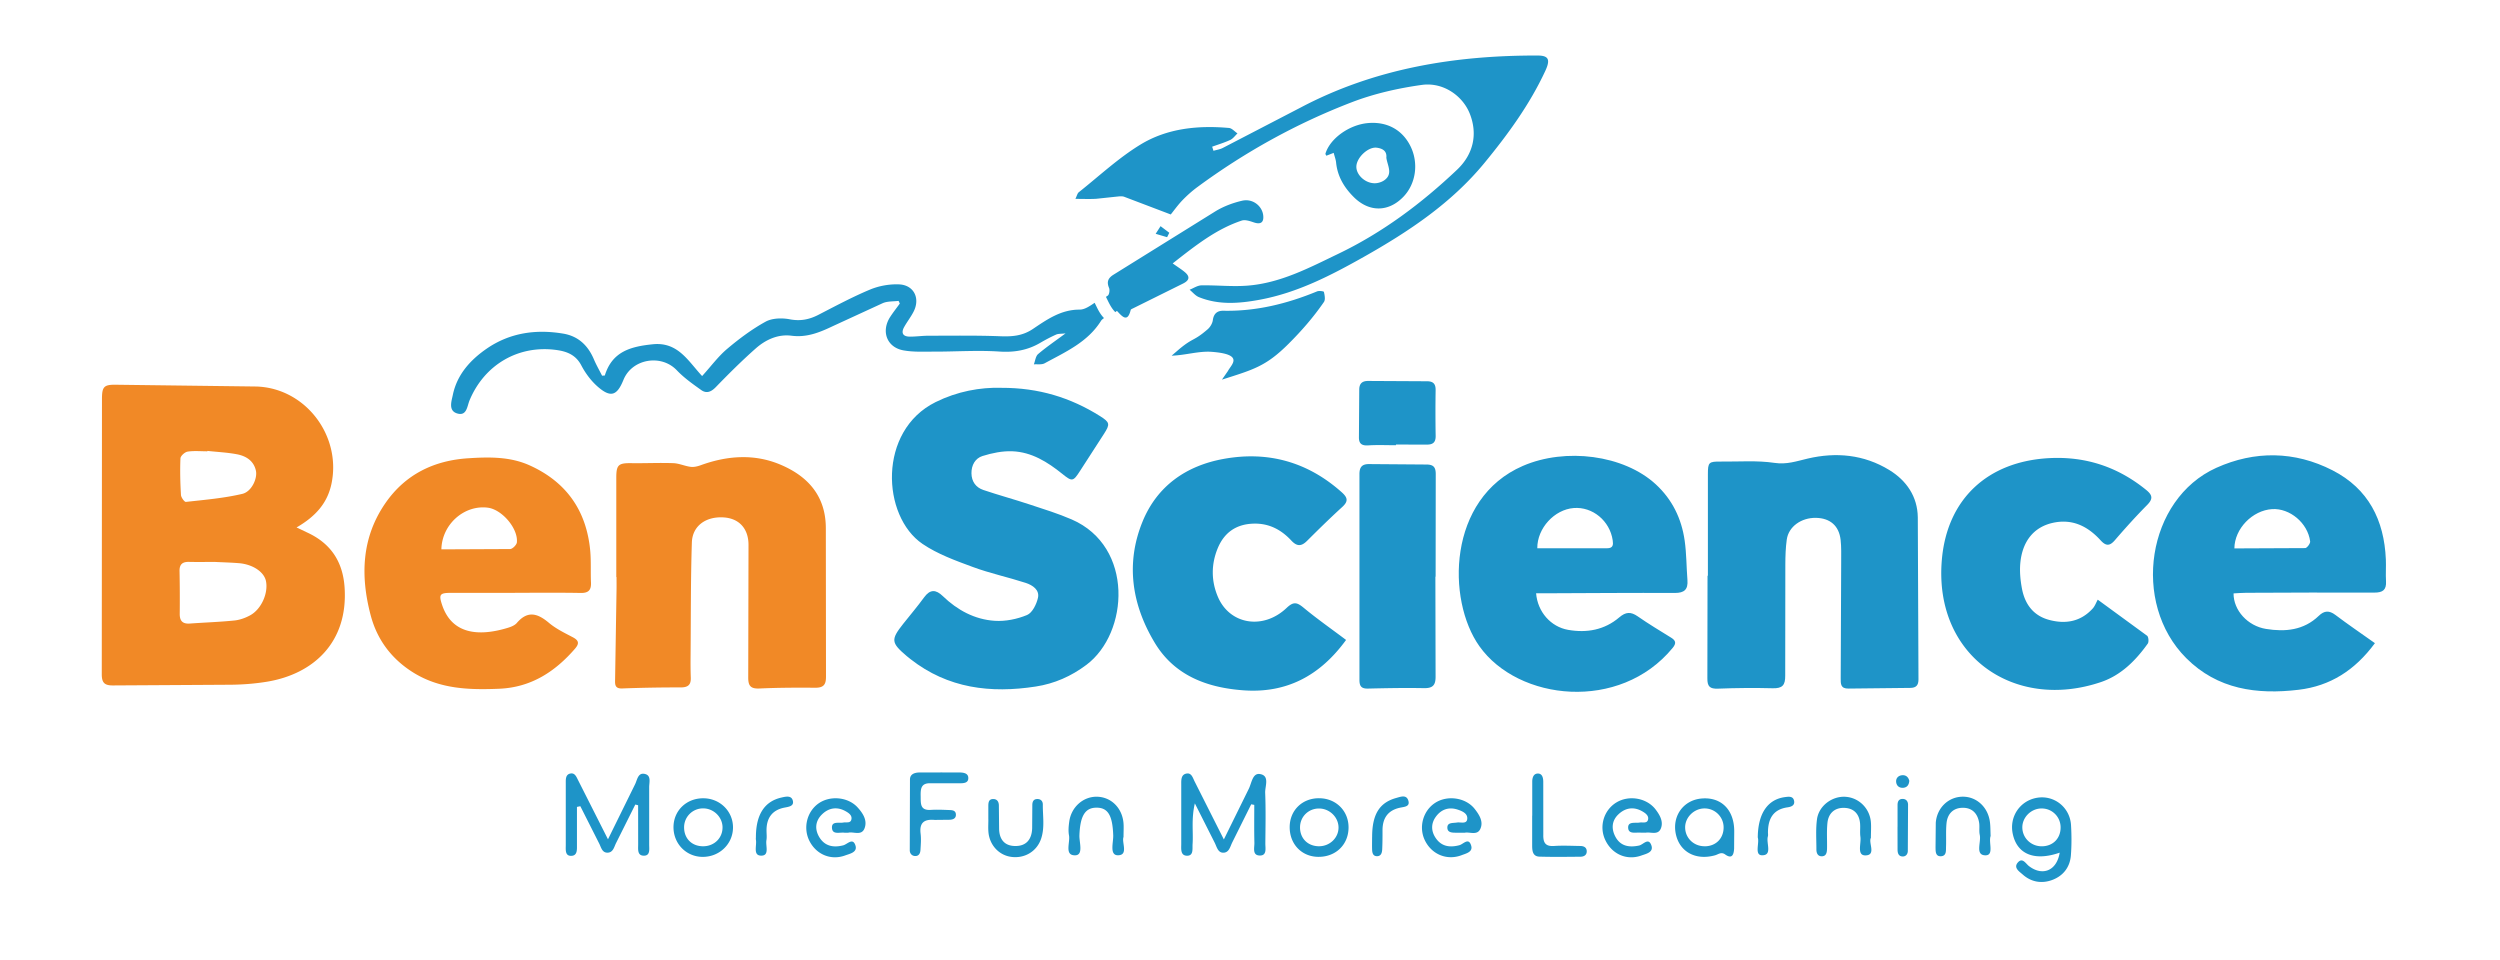 <?xml version="1.0" encoding="UTF-8"?> <svg xmlns="http://www.w3.org/2000/svg" xmlns:v="https://vecta.io/nano" width="837.997" height="321.638" viewBox="0 0 628.49 241.23"><path d="M159.71 202.26l-4.82 9.65c-.5.98-.73 2.39-2.11 2.45-1.44.06-1.66-1.37-2.17-2.34l-4.72-9.34-.85.18v9.4c-.01 1.23.2 2.93-1.53 2.9-1.52-.02-1.27-1.65-1.28-2.75v-15.48c0-1.03-.08-2.28 1.25-2.48 1.08-.16 1.45.92 1.87 1.73l7.49 14.82 6.8-13.81c.57-1.11.72-3.12 2.59-2.59 1.53.43.96 2.15.97 3.33v14.44c0 1.09.29 2.7-1.25 2.75-1.81.05-1.51-1.66-1.52-2.87l-.01-9.81-.71-.18zm154.83-.04l-4.73 9.51c-.55 1.08-.81 2.69-2.35 2.64-1.31-.04-1.58-1.51-2.09-2.51l-4.99-9.89c-.93 3.99-.36 7.14-.57 10.24-.08 1.19.3 2.99-1.47 2.92-1.66-.07-1.37-1.84-1.38-3.05v-14.8c0-1.15-.1-2.55 1.34-2.81 1.25-.22 1.57 1.1 2.02 1.99l7.35 14.58 6.24-12.67c.74-1.43.94-4.1 2.86-3.77 2.49.42 1.23 3.06 1.29 4.7.17 4.24.08 8.49.04 12.73-.01 1.18.43 3.01-1.29 3.05-2.08.04-1.43-1.96-1.46-3.19-.08-3.18-.03-6.36-.03-9.54l-.78-.15zm203.26 12.14c-6.33 2.2-10.66.41-11.78-4.64-.97-4.34 1.77-8.44 6.11-9.16 4.29-.71 8.25 2.41 8.52 6.88.15 2.51.16 5.05-.03 7.56-.22 3-1.93 5.2-4.71 6.23-2.62.97-5.25.54-7.4-1.37-.85-.76-2.41-1.7-1.21-3.05 1.16-1.3 1.96.3 2.78.93 3.39 2.6 6.99 1.18 7.72-3.38zm-4.66-11.11c-2.63.06-4.82 2.33-4.73 4.9.09 2.62 2.28 4.66 4.97 4.61 2.79-.05 4.7-2.04 4.65-4.84-.05-2.66-2.23-4.74-4.89-4.67zm-276.71-9.06l4.8.01c1.07.02 2.28.2 2.19 1.55-.07 1.13-1.22 1.16-2.15 1.17h-7.2c-2.59-.14-2.66 1.42-2.62 3.3.03 1.78-.17 3.56 2.52 3.39 1.59-.1 3.2-.02 4.8.04.69.02 1.46.14 1.53 1.03.09 1.05-.67 1.37-1.54 1.41l-3.77.04c-2.58-.23-3.9.61-3.56 3.44.17 1.35.05 2.74-.03 4.11-.05.86-.42 1.61-1.45 1.52-.77-.07-1.24-.69-1.24-1.42l.05-17.83c.02-1.41 1.27-1.75 2.52-1.75h5.15zm-23.22 15.16h-.88c-1.15-.18-3 .58-3.17-1.11-.19-1.9 1.73-1.23 2.84-1.45.73-.15 1.79.25 2.03-.76.25-1.06-.7-1.67-1.47-2.1-2.17-1.21-4.28-.83-5.97.86-1.63 1.64-1.82 3.69-.62 5.68 1.39 2.29 3.57 2.67 6 2.05 1.06-.27 2.39-2.01 3.07-.01.59 1.76-1.39 2.11-2.58 2.55-3.58 1.31-7.26-.24-8.98-3.66-1.66-3.29-.62-7.42 2.37-9.47 2.93-2 7.39-1.55 9.75 1.06 1.34 1.48 2.51 3.27 1.73 5.27-.77 1.96-2.84.73-4.11 1.09zm155.01 0h-1.92c-1.03-.02-2.41.09-2.44-1.25-.04-1.4 1.41-1.14 2.38-1.31.93-.16 2.43.46 2.61-.83.2-1.44-1.23-2.04-2.45-2.44-2.25-.72-4.14.01-5.45 1.83-1.26 1.74-1.19 3.7.07 5.46 1.48 2.07 3.57 2.28 5.85 1.68 1.03-.27 2.34-2.06 2.98.11.47 1.59-1.27 1.96-2.39 2.39-3.69 1.41-7.53-.17-9.26-3.74-1.6-3.31-.46-7.44 2.61-9.42 3.1-2 7.72-1.31 9.95 1.57 1.14 1.47 2.25 3.2 1.36 5.04-.8 1.66-2.7.64-3.9.91zm45.48-.02h-1.2c-1.18-.13-3.04.48-3.18-1.13-.15-1.78 1.76-1.21 2.89-1.41.74-.13 1.82.28 2.09-.68.29-1.03-.65-1.69-1.42-2.13-2.14-1.23-4.24-.93-6 .73-1.72 1.62-1.83 3.68-.76 5.67 1.29 2.39 3.49 2.71 5.94 2.19 1.04-.22 2.34-2.1 3.08-.08.65 1.79-1.31 2.16-2.51 2.59-3.72 1.33-7.47-.38-9.12-4.01-1.53-3.38-.31-7.4 2.83-9.32 3.18-1.94 7.69-1.15 9.9 1.79 1.05 1.39 1.99 3.03 1.29 4.75-.74 1.79-2.63.78-3.83 1.06zm22.27.95l-.02 3.08c-.09 1.47-.5 2.7-2.25 1.45-1.01-.72-1.71-.02-2.53.21-4.95 1.38-9.06-.92-9.92-5.57-.82-4.45 2.04-8.3 6.49-8.7 4.81-.44 8.08 2.66 8.23 7.82.02.57 0 1.14 0 1.71zm-7.43 2.48c2.81 0 4.77-1.96 4.77-4.75 0-2.65-2.17-4.79-4.83-4.77-2.62.02-4.88 2.26-4.84 4.82.04 2.65 2.18 4.7 4.9 4.69zm-89.52-4.65c-.05 4.32-3.31 7.4-7.73 7.3-4.15-.09-7.13-3.29-7.07-7.58.06-4.19 3.25-7.23 7.51-7.15 4.22.07 7.34 3.25 7.29 7.43zm-2.52-.06c0-2.58-2.22-4.77-4.87-4.79-2.7-.02-4.81 2.07-4.81 4.76 0 2.78 1.98 4.73 4.78 4.73 2.7 0 4.9-2.11 4.9-4.7zm-159.7-7.36c4.17 0 7.47 3.25 7.47 7.32 0 4.18-3.43 7.47-7.71 7.41-4.09-.06-7.26-3.33-7.25-7.48.02-4.14 3.24-7.26 7.48-7.25zm4.84 7.25c-.05-2.61-2.32-4.76-4.96-4.71a4.75 4.75 0 0 0-4.7 4.9c.05 2.78 2.06 4.68 4.89 4.62 2.76-.05 4.82-2.14 4.77-4.81zm100.81 2.48c-.53 1.3 1.32 4.59-1.41 4.6-2.18 0-1.12-3.24-1.18-5.02-.17-4.93-1.28-6.96-4.21-6.95-2.91 0-4.11 2.16-4.29 6.94-.07 1.77 1.09 5.01-1.09 5.04-2.75.04-1.19-3.23-1.53-5.03-.21-1.1-.09-2.3.06-3.42.49-3.68 3.52-6.36 7-6.28 3.53.08 6.3 2.8 6.64 6.59.09 1.02.01 2.06.01 3.54zm217.98-.23c-.56 1.6.95 4.88-1.32 4.84-2.63-.04-1.01-3.31-1.4-5.12-.22-.99 0-2.07-.16-3.08-.38-2.33-1.78-3.79-4.17-3.75-2.4.04-3.8 1.55-4.03 3.89-.19 1.93-.05 3.89-.12 5.84-.04.98.16 2.35-1.23 2.45-1.47.1-1.39-1.27-1.41-2.26l.06-6.18c.3-3.75 3.18-6.48 6.71-6.53 3.5-.06 6.41 2.59 6.9 6.34.15 1.13.12 2.28.18 3.56zm-115.23-5.13v-8.57c0-.98.33-2.02 1.42-2.02 1.11 0 1.34 1.09 1.35 2.05l.01 13.37c-.04 2.01.57 2.94 2.72 2.79 2.16-.15 4.34-.03 6.52 0 .87 0 1.65.3 1.68 1.3.03.99-.71 1.4-1.59 1.4-3.43.03-6.86.08-10.29-.02-1.71-.05-1.83-1.45-1.84-2.76v-7.54zm85.13 5.6c-.66 1.22 1.42 4.37-1.39 4.39-2.19.01-1-3.01-1.24-4.68-.16-1.12.02-2.3-.09-3.43-.23-2.42-1.68-3.8-4.04-3.84-2.39-.04-3.9 1.4-4.15 3.74-.23 2.16-.06 4.35-.11 6.53-.02.95-.19 1.97-1.44 1.9-.98-.06-1.24-.92-1.23-1.77 0-2.52-.19-5.07.15-7.55.47-3.4 3.85-5.86 7.19-5.63 3.28.22 5.98 2.81 6.34 6.19.13 1.25.02 2.52.02 4.16zm-221.87-4.65v-3.44c.01-.84.11-1.68 1.22-1.69 1 0 1.41.69 1.43 1.58l.06 5.84c.03 2.74 1.38 4.41 4.15 4.39 2.79-.01 4.07-1.79 4.16-4.45l.04-5.84c0-.75.23-1.42 1.06-1.51.94-.1 1.59.42 1.58 1.38-.03 2.85.51 5.74-.41 8.53-1.07 3.24-4.14 5.08-7.53 4.62-3.12-.42-5.49-3-5.74-6.32-.08-1.02-.01-2.06-.01-3.09h-.02zm193.44 4.55c.04-6.06 2.49-9.6 6.86-10.17.92-.12 2-.28 2.26.9s-.67 1.54-1.65 1.68c-3.66.52-4.89 2.93-4.91 6.29 0 .34.07.71-.02 1.02-.49 1.66 1.22 4.76-1.45 4.74-2.01 0-.62-3.09-1.09-4.47zm-96.95-.1c-.01-5.7 1.82-8.68 6.06-9.85 1.08-.3 2.49-.88 3 .55.59 1.66-.95 1.66-2.06 1.9-3.03.65-4.39 2.63-4.39 5.66 0 1.6 0 3.21-.08 4.81-.04.8-.25 1.71-1.29 1.72-1.05.01-1.22-.86-1.25-1.7-.03-1.03 0-2.06 0-3.09zm-154.92-.05c.02-5.63 2.16-8.95 6.44-9.91 1.11-.25 2.54-.6 2.86.87.28 1.3-1.04 1.46-2.09 1.66-3.19.62-4.58 2.69-4.54 5.84 0 .8.11 1.61-.03 2.39-.24 1.41.86 3.93-1.39 3.85-2.04-.07-.98-2.57-1.25-4.01-.04-.22 0-.45 0-.68zm287.01-2.58v-5.49c.01-.71.22-1.4 1.09-1.48 1.01-.09 1.54.56 1.55 1.43l-.06 11.66c-.01.68-.41 1.37-1.26 1.37-1.06 0-1.3-.82-1.32-1.65l-.01-5.83zm2.95-11.53c-.08 1.09-.61 1.66-1.48 1.75-1.07.1-1.78-.53-1.83-1.56-.04-.87.57-1.5 1.46-1.59 1.08-.11 1.64.55 1.85 1.4z" fill="#1e94c8"></path><path d="M74.55 132.6l2.71 1.29c5.92 2.74 8.95 7.33 9.37 13.88.88 13.71-7.83 21.66-19.45 23.6-2.94.49-5.96.73-8.94.77l-29.73.18c-2.1.03-2.93-.53-2.93-2.79l.05-69.2c0-3.08.48-3.63 3.38-3.61l35.46.45c12.3.4 21.34 12.3 18.88 24.34-1 4.91-3.96 8.29-8.8 11.09zm-20.75 8.67c-2.25 0-4.25.04-6.24-.01-1.65-.05-2.47.57-2.43 2.32a348.92 348.92 0 0 1 .05 10.73c-.02 1.81.74 2.58 2.56 2.45 3.73-.27 7.48-.39 11.2-.77 1.36-.14 2.77-.65 3.98-1.32 2.8-1.55 4.55-5.57 3.94-8.58-.47-2.31-3.32-4.23-6.83-4.51-2.16-.17-4.32-.22-6.23-.32zm-1.66-27.92s-.01.07-.02.11c-1.66 0-3.35-.17-4.97.08-.69.11-1.76 1.07-1.79 1.69-.13 3.06-.05 6.15.13 9.21.04.63.88 1.78 1.24 1.74 4.75-.53 9.55-.93 14.18-2.02 2.34-.55 3.85-3.88 3.42-5.83-.55-2.51-2.5-3.7-4.8-4.13-2.43-.46-4.93-.57-7.4-.84z" fill="#f18926"></path><path d="M251.72 97.5c9.41-.03 17.41 2.46 24.78 7.08 2.55 1.6 2.61 2.05 1.01 4.53l-5.96 9.23c-1.78 2.77-2 2.8-4.52.77-3.69-2.97-7.68-5.47-12.53-5.66-2.49-.1-5.1.44-7.5 1.19-1.82.57-2.81 2.29-2.78 4.35.03 2.07 1.1 3.55 2.99 4.19 3.86 1.3 7.79 2.37 11.66 3.65 3.55 1.17 7.14 2.28 10.56 3.76 15.71 6.82 14.35 28.56 3.69 36.55-3.82 2.87-8.04 4.73-12.72 5.45-11.36 1.76-22.1.48-31.49-6.88-.33-.26-.66-.51-.97-.78-3.94-3.35-4.03-4.12-.88-8.1 1.76-2.22 3.6-4.38 5.26-6.66 1.52-2.08 2.96-1.99 4.7-.31 3.65 3.52 8 5.88 13.05 6.21 2.69.18 5.63-.42 8.13-1.46 1.32-.55 2.38-2.71 2.74-4.32.45-2-1.37-3.19-3.04-3.74-4.42-1.44-9.01-2.41-13.36-4.02-4.33-1.6-8.82-3.22-12.6-5.78-10.28-6.95-11.33-28.45 3.28-35.67 5.46-2.7 11.17-3.73 16.5-3.59zm177.64 47.24v-25.5c0-3.03.2-3.23 3.28-3.2 4.5.05 9.06-.33 13.47.33 3.07.46 5.56-.43 8.33-1.08 7.15-1.68 14.14-1.02 20.5 2.86 4.36 2.66 7.12 6.69 7.19 11.91l.17 40.74c0 1.48-.59 2.13-2.06 2.14l-15.5.17c-2.08.05-1.99-1.24-1.99-2.63l.12-29.25c0-1.83.06-3.68-.14-5.49-.4-3.56-2.64-5.48-6.19-5.55-3.7-.07-6.89 2.2-7.35 5.45-.29 2.05-.35 4.15-.36 6.23l-.03 28c.03 2.41-.73 3.22-3.13 3.16-4.58-.12-9.17-.08-13.75.1-2.07.08-2.72-.53-2.69-2.64l.04-25.75h.07zm167.67 16.98c-5 6.77-11.19 10.74-19.16 11.69-10.5 1.25-20.39-.08-28.26-7.96-13.89-13.89-9.86-39.99 7.57-47.84 9.63-4.33 19.66-4.26 29.22.63 9.02 4.62 12.98 12.51 13.4 22.39.08 1.83-.07 3.67.04 5.49.13 2.19-.81 2.87-2.95 2.86-10.74-.05-21.48.01-32.22.05-1.06 0-2.12.1-3.16.15-.02 4.24 3.53 8.18 8.15 8.93 4.85.79 9.51.35 13.29-3.3 1.37-1.32 2.6-1.39 4.16-.22 3.17 2.39 6.46 4.63 9.93 7.09zm-35.3-23.85l17.79-.08c.45 0 1.32-1.16 1.25-1.69-.61-4.64-5.12-8.38-9.56-8.11-4.96.31-9.45 4.92-9.49 9.88zm-175.56 11.27c.38 4.71 3.71 8.43 8.02 9.2 4.74.84 9.18.03 12.9-3.14 1.63-1.39 2.89-1.45 4.61-.26 2.73 1.9 5.59 3.62 8.42 5.37 1.22.75 1.31 1.45.38 2.58-13.28 16.14-38.81 13.35-48.59-.44-8.26-11.64-8.03-37.11 10.93-45.32 10.74-4.65 25.36-2.78 33.4 4.61 4.18 3.85 6.49 8.64 7.28 14.15.47 3.28.44 6.64.7 9.96.18 2.36-.79 3.23-3.19 3.22-10.58-.05-21.16.04-31.74.08h-3.12zm.3-11.31h17.58c1.48 0 1.55-.87 1.38-2-.72-4.89-5.06-8.49-9.81-8.11-4.83.38-9.18 5.05-9.15 10.11z" fill="#1e94c8"></path><path d="M154.93 145.07v-24.99c0-3.25.57-3.69 3.84-3.64 3.5.05 7-.13 10.49 0 1.48.05 2.92.75 4.41.93.84.1 1.77-.15 2.59-.45 6.58-2.38 13.32-2.86 19.79-.17 7.84 3.26 11.59 8.7 11.56 16.15l.04 37.24c.01 2.08-.71 2.78-2.75 2.76-4.66-.04-9.33-.02-13.99.19-2.27.1-2.83-.72-2.81-2.86l.07-33.24c0-4.11-2.37-6.66-6.23-6.91-4.47-.29-7.88 2.11-8.01 6.31-.3 9.4-.24 18.82-.32 28.23-.02 1.92-.02 3.83.05 5.75.07 1.83-.73 2.45-2.54 2.45a361.51 361.51 0 0 0-14.73.26c-1.88.07-1.78-1.1-1.76-2.27l.36-22.49c.02-1.08 0-2.17 0-3.25h-.05zm-25.49 3.98c-5.42 0-10.83-.01-16.25 0-2.65 0-2.89.48-2.08 2.95 2.46 7.5 9.26 8.08 16.63 5.81.78-.24 1.67-.6 2.18-1.19 2.74-3.21 5.24-2.42 8.08-.03 1.76 1.48 3.91 2.52 5.97 3.6 1.51.79 1.73 1.55.61 2.86-5.05 5.84-11.1 9.76-19.06 10.1-7.57.32-15 .1-21.72-4.13-5.42-3.41-9-8.23-10.61-14.31-2.61-9.87-2.33-19.54 3.73-28.27 5-7.2 12.18-10.68 20.79-11.23 5.24-.34 10.53-.44 15.47 1.8 9.23 4.17 14.27 11.41 15.2 21.46.24 2.65.07 5.33.19 7.99.08 1.91-.64 2.65-2.62 2.61-5.5-.1-11-.04-16.5-.04zm-18.47-10.94l17.27-.08c.6-.01 1.64-1.05 1.7-1.69.33-3.51-3.76-8.26-7.31-8.71-5.92-.75-11.53 4.17-11.67 10.47z" fill="#f18926"></path><path d="M338.4 160.88c-6.56 9.01-14.99 13.48-25.89 12.66-9.12-.68-17.25-3.72-22.2-11.93-5.75-9.54-7.38-19.88-3.11-30.4 3.66-9.02 10.99-14.13 20.41-15.84 11.14-2.03 21.11.74 29.67 8.36 1.57 1.4 1.71 2.31.13 3.75-3.02 2.75-5.93 5.61-8.82 8.49-1.41 1.41-2.53 1.45-3.94-.06-2.53-2.72-5.58-4.37-9.47-4.27-4.44.11-7.45 2.28-9.07 6.24-1.64 4.01-1.64 8.17.07 12.18 2.96 6.94 11.34 8.37 17.24 2.8 1.7-1.61 2.56-1.51 4.24-.13 3.38 2.81 6.99 5.33 10.75 8.16zm188.96-10.13l12.41 9.07c.37.28.48 1.56.17 1.99-3.05 4.27-6.71 7.95-11.78 9.67-21.78 7.35-42.02-6.59-39.99-30.67 1.29-15.4 11.58-24.86 27.09-25.64 9.16-.46 17.21 2.24 24.31 8.02 1.61 1.31 1.7 2.26.21 3.77-2.81 2.84-5.49 5.81-8.1 8.84-1.32 1.54-2.27 1.49-3.6.03-3.22-3.53-7.1-5.49-12.04-4.38-4.69 1.05-7.63 4.57-8.14 10.13-.19 2.12.02 4.33.42 6.43.74 3.86 2.84 6.76 6.82 7.83 4.16 1.12 7.95.45 10.97-2.87.55-.61.84-1.46 1.25-2.2zM360.85 145l.05 24.98c.04 2.32-.72 3.07-2.99 3.02-4.66-.09-9.33 0-13.99.11-1.64.04-2.16-.56-2.16-2.18v-51.72c0-1.81.67-2.57 2.49-2.54l14.24.11c1.84-.02 2.47.62 2.45 2.47l-.03 25.73h-.06zm-9.9-33.07c-2.33 0-4.66-.11-6.98.04-1.61.1-2.36-.41-2.34-2.03l.08-11.97c0-1.56.74-2.22 2.31-2.2l14.71.08c1.6 0 2.21.67 2.18 2.26a365.47 365.47 0 0 0 .01 11.47c.03 1.64-.71 2.22-2.25 2.19l-7.73-.01v.17zm-56.62-58.01l-11.71-4.45c-.58-.21-1.32-.09-1.97-.03l-5.1.54c-1.61.09-3.22.02-5.2.02.38-.76.49-1.39.86-1.68 5.13-4.07 9.98-8.62 15.54-12 6.7-4.07 14.43-4.84 22.21-4.15.75.07 1.43.9 2.14 1.37-.6.56-1.11 1.31-1.82 1.64-1.46.68-3.03 1.15-4.55 1.7l.33 1.03c.78-.23 1.62-.34 2.33-.71l19.71-10.23c18.61-9.79 38.65-13.05 59.41-13.01 2.81 0 3.31.99 1.96 3.89-3.93 8.45-9.37 15.91-15.25 23.07-8.34 10.16-19.07 17.29-30.36 23.66-8.29 4.67-16.72 9.03-26.21 10.78-5.15.95-10.26 1.36-15.25-.66-.89-.36-1.57-1.23-2.34-1.86.99-.39 1.98-1.08 2.98-1.1 3.81-.07 7.65.36 11.44.08 8.33-.61 15.6-4.47 22.96-8.01 11.15-5.36 20.91-12.66 29.85-21.13 4.16-3.94 5.24-9.03 3.18-14.17-1.8-4.46-6.68-7.91-12.04-7.16-5.96.83-11.99 2.2-17.59 4.35-13.88 5.33-26.85 12.51-38.85 21.35-1.33.98-2.59 2.11-3.74 3.3-1.14 1.19-2.11 2.55-2.92 3.56zm-22.88 23.92c-4.7-.04-8.25 2.49-11.8 4.87-2.63 1.77-5.29 1.94-8.28 1.82-5.97-.23-11.94-.13-17.92-.13-1.58 0-3.16.24-4.73.23-1.74-.01-2.26-.93-1.4-2.45.73-1.3 1.67-2.5 2.35-3.83 1.73-3.37.07-6.72-3.7-6.86-2.41-.09-5.02.38-7.25 1.31-4.45 1.86-8.71 4.15-13 6.36-2.3 1.18-4.53 1.62-7.19 1.11-1.94-.37-4.4-.31-6.06.6-3.45 1.9-6.66 4.3-9.68 6.85-2.25 1.9-4.03 4.35-6.28 6.82-3.51-3.76-6.07-8.64-12.4-7.99-5.5.56-10.21 1.79-12.06 7.85l-.69.05c-.69-1.37-1.46-2.71-2.06-4.12-1.47-3.47-3.91-5.81-7.67-6.45-6.91-1.17-13.5-.23-19.35 3.82-4.12 2.86-7.41 6.54-8.45 11.62-.31 1.5-1.17 3.89 1.04 4.6 2.48.8 2.56-1.79 3.17-3.26 3.76-9.05 12.42-14.07 22.07-12.64 2.54.38 4.68 1.27 6.03 3.84 1.04 1.98 2.47 3.91 4.15 5.37 3.24 2.81 4.83 2.26 6.44-1.72 2.16-5.32 9.47-6.56 13.41-2.43 1.81 1.9 4 3.45 6.15 4.98 1.33.95 2.51.46 3.69-.77 3.24-3.34 6.55-6.64 10.04-9.72 2.49-2.19 5.59-3.61 8.96-3.17 3.91.51 7.18-.88 10.5-2.46l12.47-5.74c1.18-.5 2.63-.39 3.95-.56l.31.67c-.8 1.11-1.65 2.18-2.4 3.33-2.36 3.62-.89 7.67 3.3 8.44 2.58.47 5.28.31 7.93.32 5.4 0 10.83-.38 16.21-.02 3.76.25 7.09-.33 10.28-2.2 1.29-.76 2.62-1.46 3.98-2.07.55-.24 1.24-.17 2.37-.3-2.69 1.99-4.89 3.48-6.9 5.2-.63.54-.73 1.71-1.07 2.59.91-.07 1.98.13 2.71-.27 5.24-2.86 10.82-5.3 14.18-10.68.17-.26.44-.46.74-.69-1.16-1.19-1.7-2.56-2.35-3.84-1.19.81-2.5 1.72-3.74 1.71zm46.12-23.68c-.26-2.39-2.66-4.31-5.3-3.7-2.31.53-4.65 1.41-6.68 2.64l-25.65 15.95c-1.35.84-1.79 1.78-1.13 3.33.23.53.06 1.68-.32 1.94l-.46.31c.65 1.28 1.19 2.66 2.35 3.84l.41-.32c1.31 1.41 2.66 3.06 3.46-.22.04-.18.37-.3.59-.41l12.48-6.19c1.66-.8 1.97-1.74.49-2.96-.82-.68-1.74-1.25-3-2.15 5.86-4.61 11.01-8.65 17.34-10.76.88-.3 2.1.13 3.08.46 1.69.57 2.53.01 2.34-1.75zm-8.86 39.09c.78-1.56 4.26-4.17-4.1-4.8-3.22-.24-6.53.85-10.07.97l1.89-1.63c3.63-3.02 3.6-1.92 7.17-5.01.64-.55 1.19-1.48 1.3-2.29.22-1.68 1.16-2.4 2.66-2.37 8.23.17 16.01-1.76 23.56-4.87.5-.2 1.68-.03 1.71.14.18.82.41 1.94 0 2.53-2.63 3.82-5.61 7.24-8.86 10.48-5.75 5.75-8.94 6.53-16.78 9.04m28.09-57.01l-1.85.72c-.1-.23-.25-.4-.22-.51 1.13-3.81 5.97-7.29 10.7-7.7 4.78-.42 8.63 1.68 10.68 5.82 2.07 4.18 1.39 9.31-1.67 12.59-3.73 3.99-8.67 4.08-12.56.22-2.44-2.42-4.12-5.21-4.47-8.71-.07-.73-.35-1.44-.61-2.44zm13.24 1.22c.19-1.72-1-2.34-2.43-2.52-2.09-.26-4.93 2.36-5.1 4.59-.16 2.07 2.03 4.28 4.51 4.35.84.02 1.82-.27 2.5-.75 2.26-1.59.79-3.68.52-5.67zM293.4 59.63l-2.87-.85 1.23-1.92 2.2 1.66-.56 1.12z" fill="#1e94c8"></path></svg> 